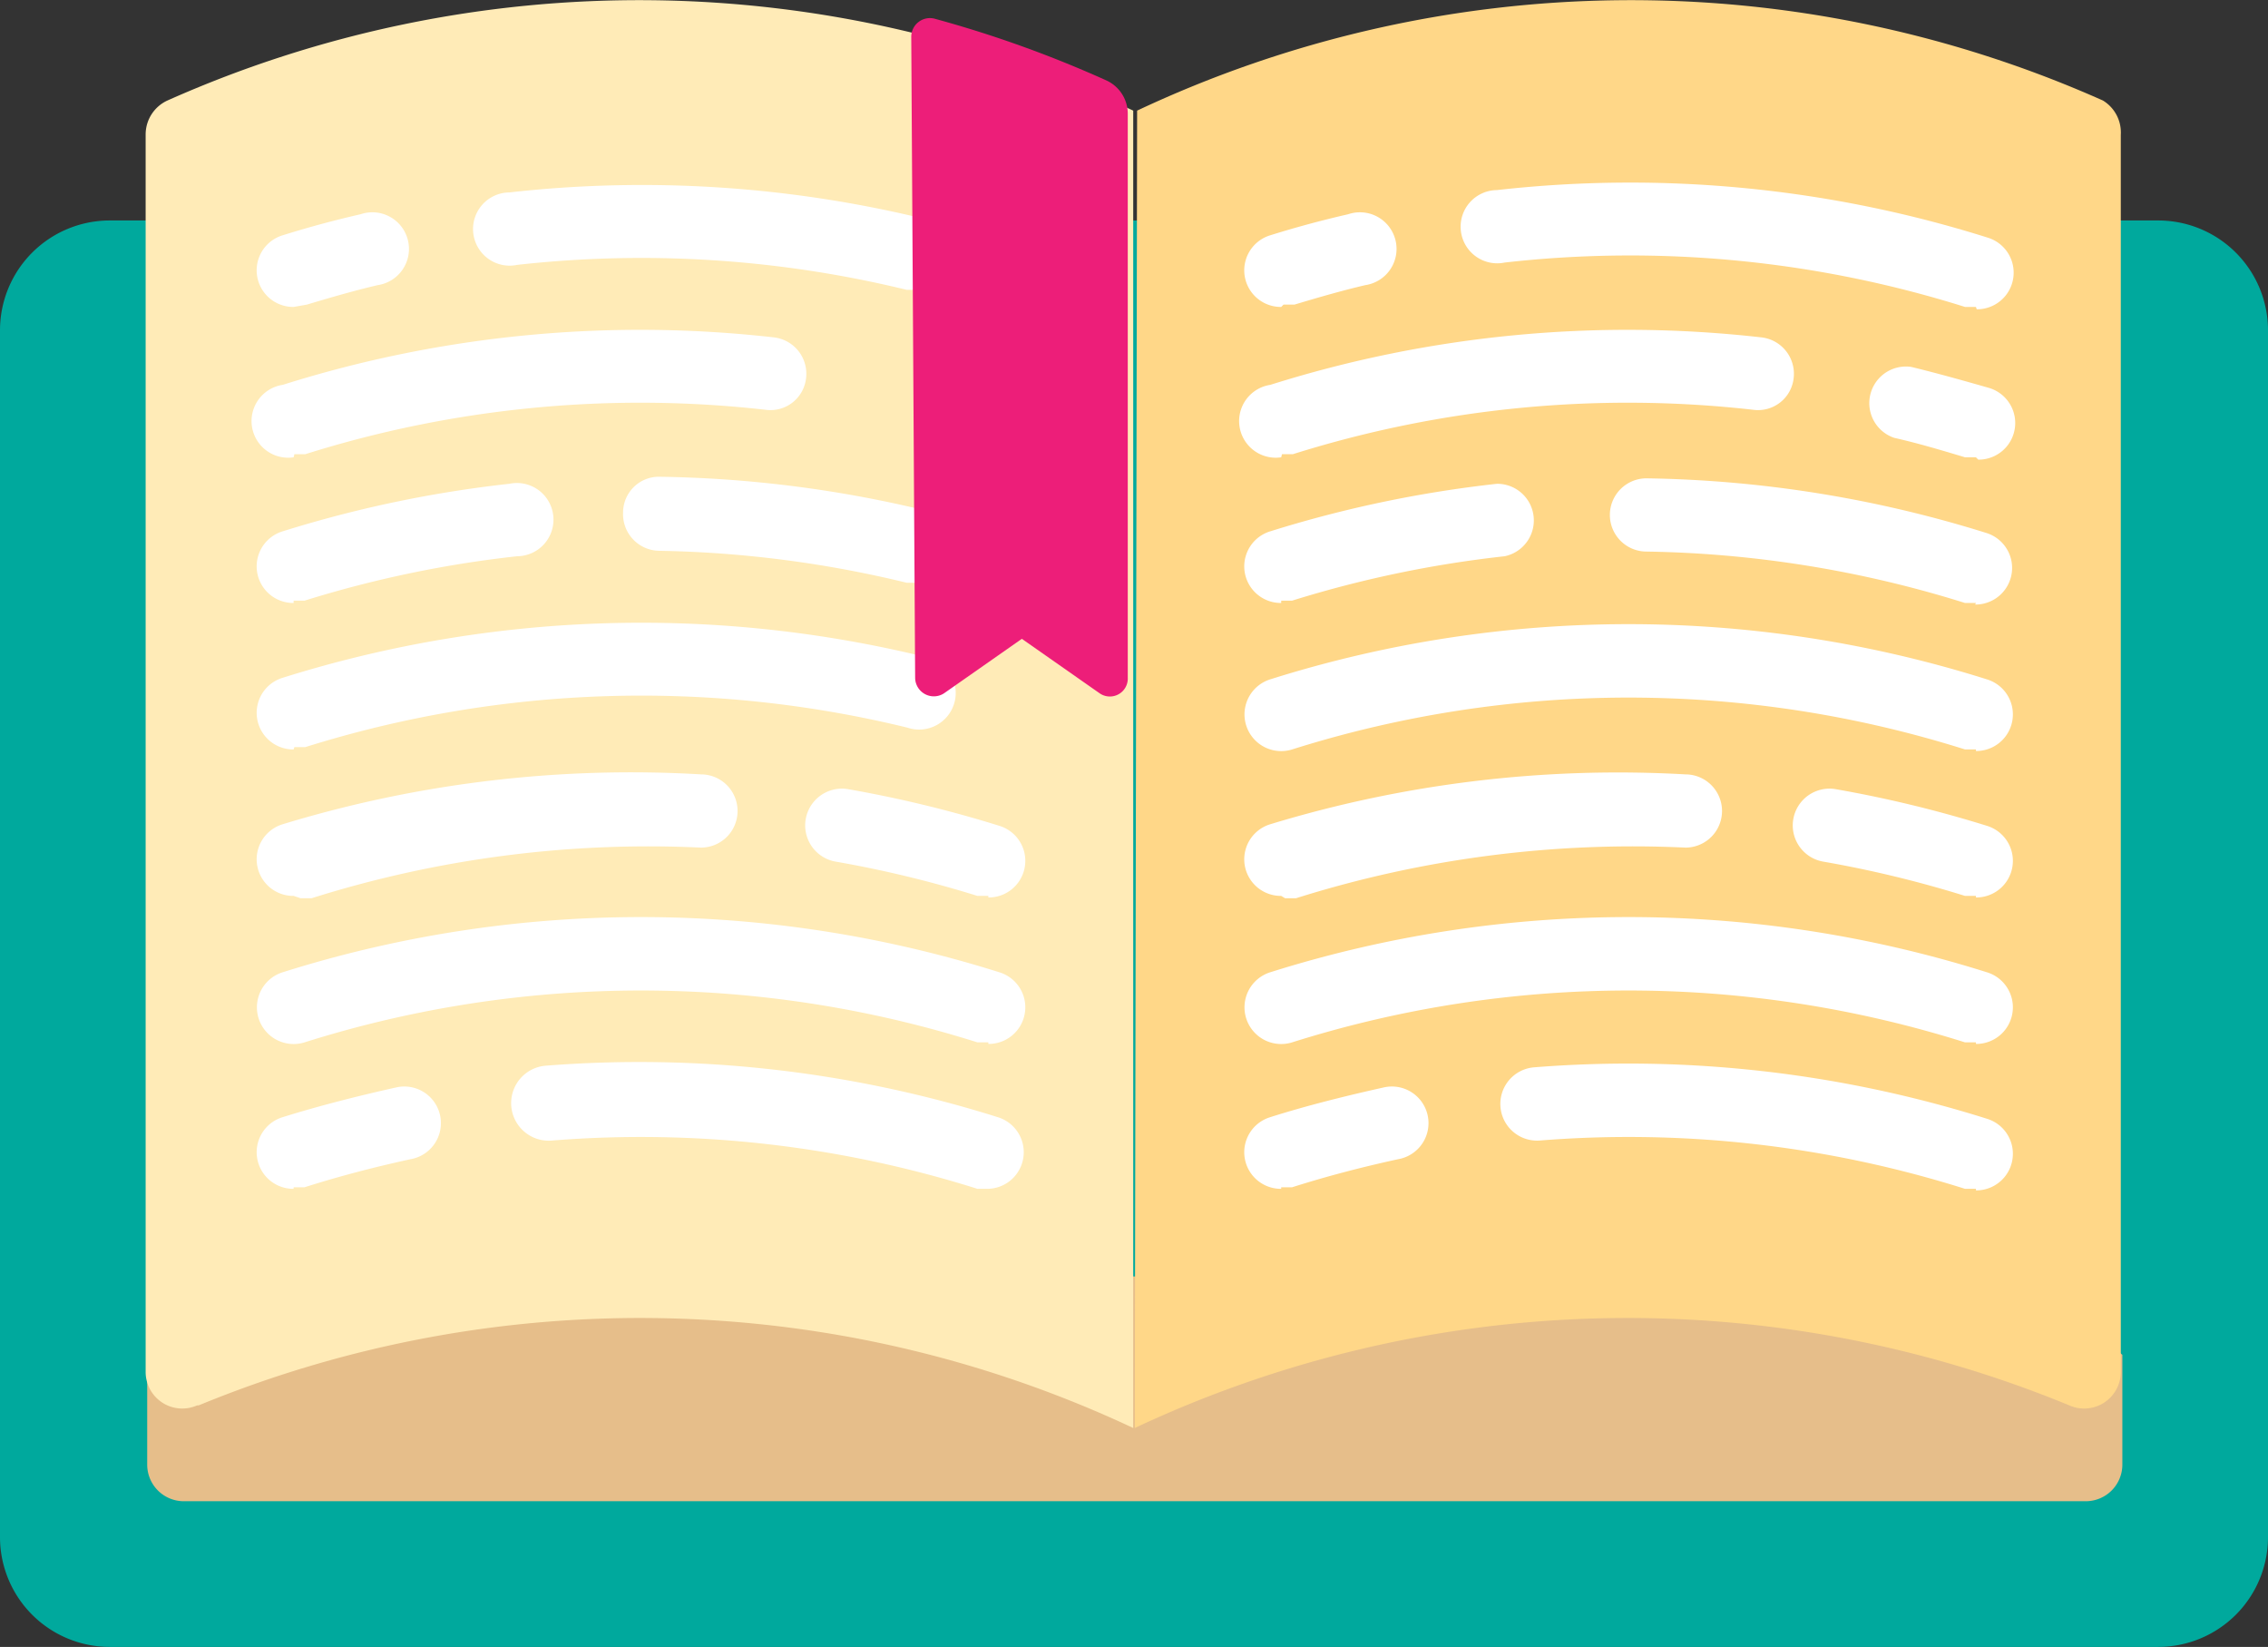 <?xml version="1.0" encoding="utf-8"?><svg xmlns="http://www.w3.org/2000/svg" xmlns:xlink="http://www.w3.org/1999/xlink" viewBox="0 0 29.12 21.14"><rect x="0" y="0" width="29.12" height="21.14" fill="#333333" stroke="none"/><defs><style>.cls-1{fill:none;}.cls-2{fill:#00a99d;}.cls-3{clip-path:url(#clip-path);}.cls-4{fill:#e6be8a;}.cls-5{fill:#ffebb7;}.cls-6{fill:#ffd788;}.cls-7{fill:#fff;}.cls-8{fill:#ed1e79;}</style><clipPath id="clip-path" transform="translate(0 -0.06)"><rect class="cls-1" width="29.13" height="21.28"/></clipPath></defs><title>icon-book</title><g id="Layer_2" data-name="Layer 2"><g id="レイヤー_1" data-name="レイヤー 1"><path class="cls-2" d="M27.71,2.89H1.41A1.41,1.41,0,0,0,0,4.3V19.8A1.41,1.41,0,0,0,1.41,21.2h26.3a1.41,1.41,0,0,0,1.41-1.41V4.3a1.41,1.41,0,0,0-1.41-1.41Zm0,0" transform="translate(0 -0.06)"/><g class="cls-3"><path class="cls-4" d="M27.25,17.45v1.41a.47.47,0,0,1-.47.47H2.36a.47.47,0,0,1-.47-.47V17.45L4.7,16,16,16.51,25.36,16Zm0,0" transform="translate(0 -0.06)"/><path class="cls-5" d="M2.55,18.1a14.89,14.89,0,0,1,12,.29V1.48a14.89,14.89,0,0,0-12.4-.13.48.48,0,0,0-.28.43V17.67a.47.47,0,0,0,.66.43Zm0,0" transform="translate(0 -0.06)"/><path class="cls-6" d="M14.57,18.39a14.89,14.89,0,0,1,12-.29.47.47,0,0,0,.66-.43V1.79A.48.48,0,0,0,27,1.35a14.89,14.89,0,0,0-12.4.13Zm0,0" transform="translate(0 -0.06)"/></g><path class="cls-7" d="M16.45,15.32a.47.47,0,0,1-.14-.92c.47-.15,1-.28,1.45-.38a.47.47,0,1,1,.19.92c-.46.1-.92.22-1.36.36l-.14,0Zm0,0" transform="translate(0 -0.06)"/><path class="cls-7" d="M25.37,15.32l-.14,0a14.34,14.34,0,0,0-5.46-.62.47.47,0,0,1-.07-.94,15.31,15.31,0,0,1,5.81.66.47.47,0,0,1-.14.92Zm0,0" transform="translate(0 -0.06)"/><path class="cls-7" d="M25.37,13.44l-.14,0a14.35,14.35,0,0,0-8.64,0,.47.47,0,0,1-.28-.9,15.29,15.29,0,0,1,9.2,0,.47.47,0,0,1-.14.92Zm0,0" transform="translate(0 -0.06)"/><path class="cls-7" d="M16.45,11.56a.47.47,0,0,1-.14-.92A15.33,15.33,0,0,1,21.64,10a.47.47,0,1,1,0,.94,14.39,14.39,0,0,0-5,.65l-.14,0Zm0,0" transform="translate(0 -0.06)"/><path class="cls-7" d="M25.37,11.56l-.14,0a14.46,14.46,0,0,0-1.82-.44.47.47,0,0,1,.16-.93,15.48,15.48,0,0,1,1.94.47.47.47,0,0,1-.14.92Zm0,0" transform="translate(0 -0.06)"/><path class="cls-7" d="M25.37,9.68l-.14,0a14.35,14.35,0,0,0-8.64,0,.47.47,0,1,1-.28-.9,15.29,15.29,0,0,1,9.2,0,.47.47,0,0,1-.14.92Zm0,0" transform="translate(0 -0.06)"/><path class="cls-7" d="M16.45,7.8a.47.47,0,0,1-.14-.92,15.37,15.37,0,0,1,2.91-.61.47.47,0,0,1,.1.93,14.46,14.46,0,0,0-2.73.57l-.14,0Zm0,0" transform="translate(0 -0.06)"/><path class="cls-7" d="M25.37,7.8l-.14,0a14.39,14.39,0,0,0-4.09-.66.47.47,0,1,1,0-.94,15.35,15.35,0,0,1,4.36.7.47.47,0,0,1-.14.92Zm0,0" transform="translate(0 -0.06)"/><path class="cls-7" d="M16.45,5.93A.47.47,0,0,1,16.31,5a15.26,15.26,0,0,1,6.3-.61.47.47,0,0,1,.42.52.46.46,0,0,1-.52.41,14.33,14.33,0,0,0-5.91.57l-.14,0Zm0,0" transform="translate(0 -0.06)"/><path class="cls-7" d="M25.37,5.93l-.14,0c-.3-.09-.6-.18-.91-.25a.47.47,0,0,1,.22-.91c.33.08.65.17,1,.27a.47.47,0,0,1-.14.92Zm0,0" transform="translate(0 -0.06)"/><path class="cls-7" d="M16.45,4a.47.47,0,0,1-.14-.92c.32-.1.65-.19,1-.27a.47.47,0,1,1,.22.91c-.3.07-.61.16-.91.25l-.14,0Zm0,0" transform="translate(0 -0.06)"/><path class="cls-7" d="M25.37,4l-.14,0a14.33,14.33,0,0,0-5.91-.57.47.47,0,1,1-.1-.93,15.26,15.26,0,0,1,6.3.61.47.47,0,0,1-.14.92Zm0,0" transform="translate(0 -0.06)"/><path class="cls-7" d="M3.77,15.32a.47.47,0,0,1-.14-.92c.48-.15,1-.28,1.45-.38a.47.47,0,1,1,.19.92c-.46.1-.92.22-1.36.36l-.14,0Zm0,0" transform="translate(0 -0.06)"/><path class="cls-7" d="M12.69,15.32l-.14,0a14.35,14.35,0,0,0-5.46-.62A.47.47,0,1,1,7,13.74a15.31,15.31,0,0,1,5.81.66.47.47,0,0,1-.14.92Zm0,0" transform="translate(0 -0.06)"/><path class="cls-7" d="M12.69,13.44l-.14,0a14.35,14.35,0,0,0-8.64,0,.47.47,0,0,1-.28-.9,15.29,15.29,0,0,1,9.2,0,.47.47,0,0,1-.14.92Zm0,0" transform="translate(0 -0.06)"/><path class="cls-7" d="M3.77,11.56a.47.47,0,0,1-.14-.92A15.34,15.34,0,0,1,9,10a.47.47,0,0,1,0,.94,14.39,14.39,0,0,0-5,.65l-.14,0Zm0,0" transform="translate(0 -0.06)"/><path class="cls-7" d="M12.69,11.56l-.14,0a14.48,14.48,0,0,0-1.82-.44.47.47,0,0,1,.16-.93,15.47,15.47,0,0,1,1.94.47.47.47,0,0,1-.14.92Zm0,0" transform="translate(0 -0.06)"/><path class="cls-7" d="M3.77,9.68a.47.47,0,0,1-.14-.92,15.36,15.36,0,0,1,8.24-.27.47.47,0,1,1-.22.91,14.41,14.41,0,0,0-7.73.25l-.14,0Zm0,0" transform="translate(0 -0.06)"/><path class="cls-7" d="M3.77,7.8a.47.47,0,0,1-.14-.92,15.37,15.37,0,0,1,2.91-.61.47.47,0,1,1,.1.93,14.47,14.47,0,0,0-2.73.57l-.14,0Zm0,0" transform="translate(0 -0.06)"/><path class="cls-7" d="M11.75,7.54h-.11a14.44,14.44,0,0,0-3.18-.41A.47.47,0,0,1,8,6.64a.46.46,0,0,1,.48-.46,15.4,15.4,0,0,1,3.39.43.47.47,0,0,1-.11.93Zm0,0" transform="translate(0 -0.06)"/><path class="cls-7" d="M3.77,5.93A.47.47,0,0,1,3.63,5a15.26,15.26,0,0,1,6.3-.61.47.47,0,0,1,.42.52.46.46,0,0,1-.52.41,14.33,14.33,0,0,0-5.91.57l-.14,0Zm0,0" transform="translate(0 -0.06)"/><path class="cls-7" d="M3.77,4a.47.47,0,0,1-.14-.92c.32-.1.65-.19,1-.27a.47.47,0,1,1,.22.91c-.3.07-.61.16-.91.25L3.77,4Zm0,0" transform="translate(0 -0.06)"/><path class="cls-7" d="M11.75,3.78h-.11a14.38,14.38,0,0,0-5-.32.47.47,0,1,1-.1-.93,15.3,15.3,0,0,1,5.33.34.47.47,0,0,1-.11.93Zm0,0" transform="translate(0 -0.06)"/><path class="cls-8" d="M11.75,8.76a.24.24,0,0,0,.37.2l1-.7,1,.7a.23.23,0,0,0,.36-.2V1.52a.47.47,0,0,0-.28-.43A14.9,14.9,0,0,0,12,.3a.24.24,0,0,0-.3.23Zm0,0" transform="translate(0 -0.06)"/></g></g></svg>